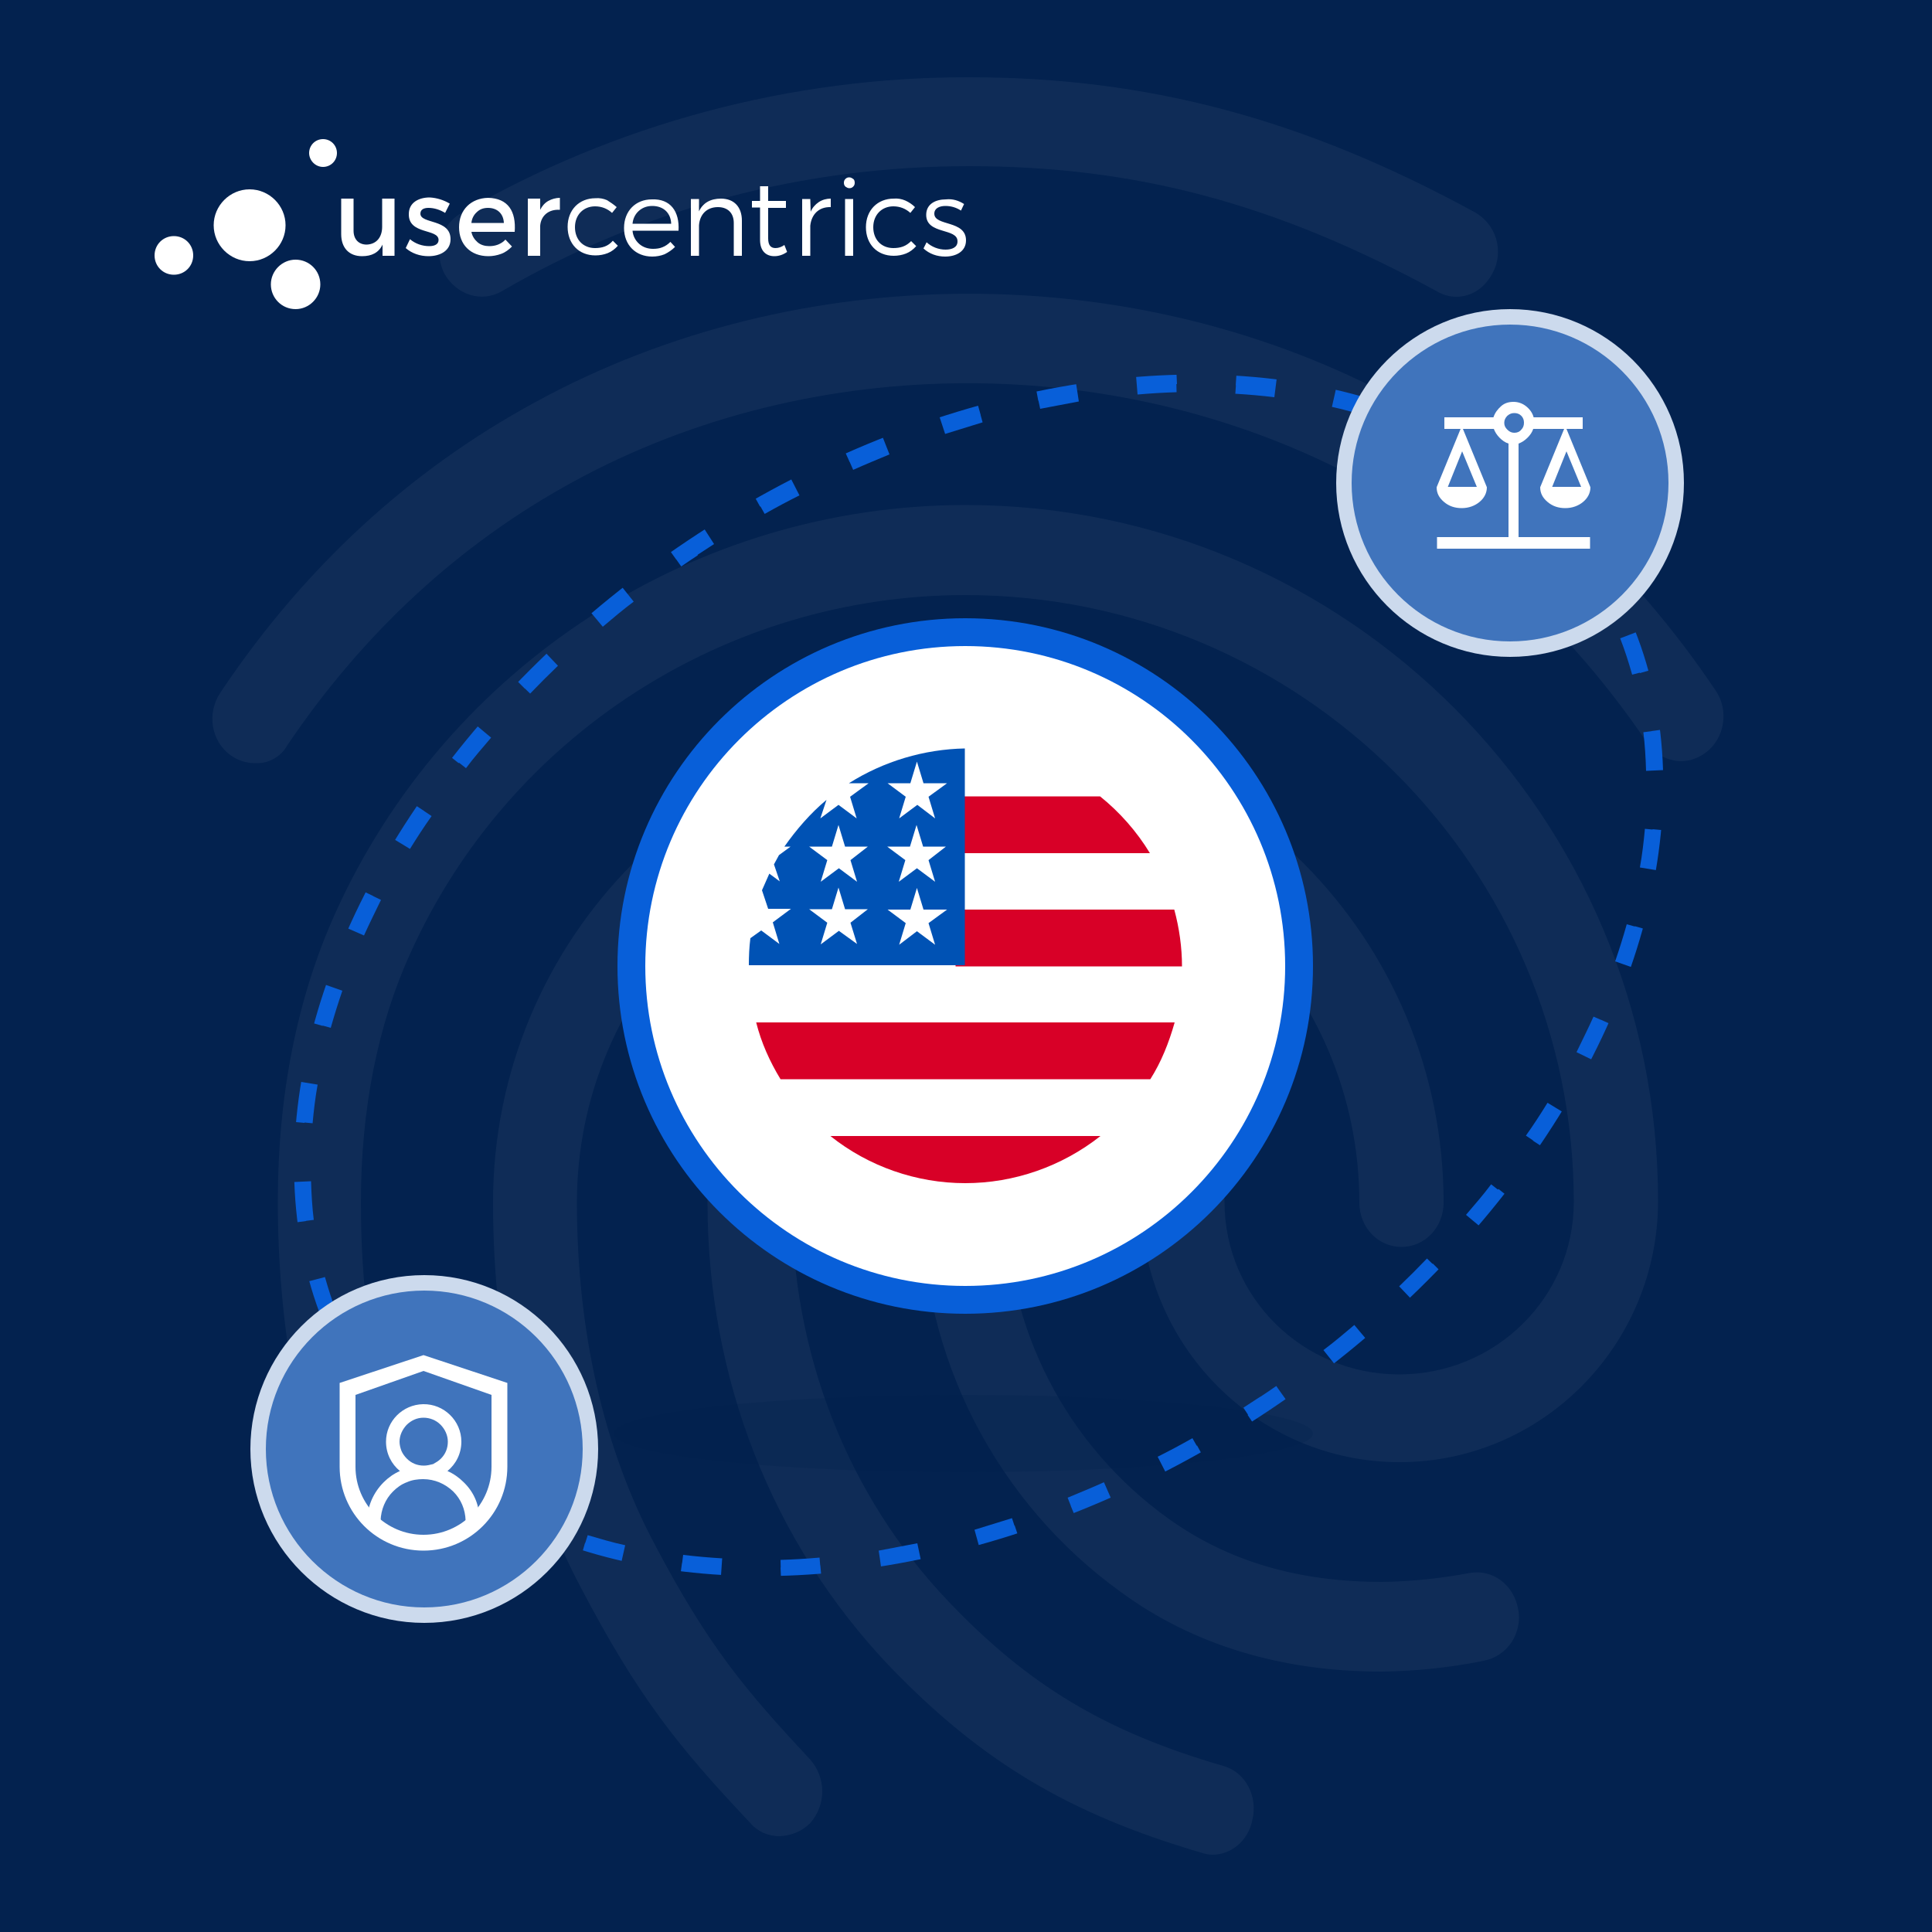 <?xml version="1.0" encoding="utf-8"?>
<!-- Generator: Adobe Illustrator 27.9.4, SVG Export Plug-In . SVG Version: 9.03 Build 54784)  -->
<svg version="1.1" id="Layer_1" xmlns="http://www.w3.org/2000/svg" xmlns:xlink="http://www.w3.org/1999/xlink" x="0px" y="0px"
	 width="500px" height="500px" viewBox="0 0 500 500" style="enable-background:new 0 0 500 500;" xml:space="preserve">
<style type="text/css">
	.st0{fill:#03224F;}
	.st1{opacity:5.000000e-02;fill:#F2F6FD;enable-background:new    ;}
	.st2{opacity:0.25;fill:#03224F;enable-background:new    ;}
	.st3{fill:#FFFFFF;}
	.st4{fill:none;stroke:#085FD9;stroke-width:7.2;}
	.st5{opacity:0.5;clip-path:url(#SVGID_00000002352334550456557890000017918323346623658908_);}
	.st6{fill:#D663FF;}
	.st7{opacity:0.5;clip-path:url(#SVGID_00000096757467228821002570000002066674377773666995_);}
	.st8{fill:#9963FF;}
	.st9{clip-path:url(#SVGID_00000003803319058259540050000001404791982189062322_);fill:#085FD9;}
	.st10{fill:#4074BC;}
	.st11{fill:none;stroke:#CCDAED;stroke-width:4;}
	.st12{fill-rule:evenodd;clip-rule:evenodd;fill:#D80027;}
	.st13{fill-rule:evenodd;clip-rule:evenodd;fill:#0052B4;}
</style>
<rect class="st0" width="500" height="500"/>
<path class="st1" d="M376.9,76.8c-1.8,0-3.5-0.5-5-1.4C330.2,52.7,294.1,43,250.8,43c-43,0-83.9,10.8-121,32.4
	c-5.2,3-11.7,0.9-14.8-4.6c-2.8-5.5-0.9-12.7,4.3-15.6c40-23.2,85.4-35.3,131.5-35.2c46.3,0,86.7,10.8,131,35
	c2.6,1.5,4.5,3.9,5.4,6.8c0.8,2.9,0.6,6-0.8,8.6C384.4,74.5,380.8,76.8,376.9,76.8z M65.9,197.5c-2.3,0-4.5-0.8-6.3-2.1
	c-5-3.7-6.1-10.8-2.6-16.1c21.5-32.2,48.9-57.5,81.5-75.2c68.2-37.3,155.6-37.5,224-0.2c32.6,17.7,60,42.8,81.5,74.8
	c3.5,5.1,2.4,12.4-2.6,16.1c-1.2,0.9-2.5,1.5-3.9,1.9c-1.4,0.3-2.9,0.4-4.3,0.1c-1.4-0.3-2.8-0.8-4-1.6s-2.2-1.9-3-3.1
	c-19.6-28.9-44.3-51.7-73.7-67.6c-62.4-33.8-142.1-33.8-204.2,0.2c-29.5,16.1-54.3,39.1-73.9,68.1c-0.8,1.5-2.1,2.8-3.6,3.6
	C69.4,197.2,67.7,197.6,65.9,197.5z M201.7,475.2c-1.4,0-2.9-0.3-4.2-0.9s-2.5-1.5-3.4-2.6c-18.9-20-29.1-32.9-43.7-60.7
	c-15-28.3-22.8-62.8-22.8-99.8c0-68.3,55.2-124,123-124s123,55.7,123,124c0,6.4-4.8,11.5-10.9,11.5s-10.9-5.1-10.9-11.5
	c0-55.6-45.4-101-101.2-101s-101.3,45.3-101.3,101c0,33.1,6.9,63.7,20.2,88.6c13.9,26.4,23.5,37.7,40.2,55.6c2,2.3,3.1,5.2,3.1,8.2
	s-1.1,5.9-3.1,8.2C207.6,473.9,204.8,475.1,201.7,475.2z M357.5,432.6c-25.9,0-48.7-6.9-67.3-20.5c-16-11.5-29-26.7-38-44.2
	c-9-17.6-13.7-37-13.7-56.7c0-6.4,4.8-11.5,10.9-11.5s10.9,5.1,10.9,11.5c0,16,3.8,31.8,11.2,46.1c7.3,14.2,18,26.5,31,35.8
	c15.4,11,33.5,16.3,55.2,16.3c7.6-0.1,15.1-0.9,22.6-2.3c5.9-1.1,11.5,3,12.6,9.4c0.6,2.9-0.1,6-1.7,8.5c-1.7,2.5-4.2,4.2-7.2,4.8
	C375.1,431.6,366.3,432.5,357.5,432.6z M313.8,480c-1,0-1.9-0.2-2.8-0.5c-34.5-10.1-57.1-23.7-80.8-48.3
	c-30.4-32-47.1-74.5-47.1-120.1c0-37.3,30-67.6,66.9-67.6s66.9,30.4,66.9,67.6c0,24.6,20.2,44.6,45.2,44.6s45.2-20,45.2-44.6
	c0-86.7-70.6-157.1-157.5-157.1c-61.7,0-118.2,36.3-143.6,92.7c-8.5,18.6-12.8,40.5-12.8,64.4c0,17.9,1.5,46.2,14.6,83
	c2.2,6-0.7,12.6-6.3,14.7c-5.7,2.3-11.9-0.9-13.9-6.7c-10.6-30.1-15.9-60-15.9-91.1c0-27.6,5-52.7,14.8-74.5
	c28.9-64.2,93-105.8,163.2-105.8c98.9,0,179.2,80.7,179.2,180.1c0,37.3-30,67.6-66.9,67.6s-66.9-30.4-66.9-67.6
	c0-24.6-20.2-44.6-45.2-44.6s-45.2,20-45.2,44.6c0,39.3,14.3,76.1,40.6,103.7c20.6,21.6,40.4,33.6,71,42.5c5.9,1.6,9.1,8,7.6,14
	C323,476.6,318.4,480,313.8,480z"/>
<path class="st2" d="M249.3,361c-50,0-90.5,4.5-90.5,10s40.5,10,90.5,10s90.5-4.5,90.5-10S299.3,361,249.3,361z"/>
<path class="st3" d="M102.2,66.2H99v-2.9c-1,2.1-2.8,3-5.3,3c-3.4,0-5.4-2.2-5.4-5.7v-9.2h3.2v8.3c0,2.2,1.3,3.6,3.4,3.6
	c2.6-0.1,4-2,4-4.6v-7.3h3.2v14.8H102.2z M116.4,52.7l-1.2,2.4c-1.3-0.8-2.8-1.3-4.3-1.3c-1.2,0-2.1,0.4-2.1,1.5
	c0,2.7,7.8,1.3,7.8,6.6c0,3-2.7,4.4-5.7,4.4c-2.2,0-4.3-0.7-5.9-2.1l1.1-2.3c1.4,1.2,3.2,1.8,5,1.8c1.4,0,2.4-0.5,2.4-1.6
	c0-3-7.8-1.3-7.7-6.7c0-3,2.6-4.3,5.4-4.3C113.1,51.2,114.9,51.8,116.4,52.7z M133.2,60H122c0.2,1.1,0.8,2,1.6,2.7
	c0.8,0.7,1.9,1,3,1c0.8,0,1.5-0.1,2.3-0.4c0.7-0.3,1.4-0.7,1.9-1.3l1.7,1.8c-0.8,0.8-1.7,1.5-2.8,1.9c-1.1,0.4-2.2,0.6-3.3,0.6
	c-4.6,0-7.6-3-7.6-7.5s3.1-7.5,7.5-7.6C131.5,51.3,133.6,54.7,133.2,60z M130.4,57.7c-0.1-2.4-1.7-3.9-4.1-3.9
	c-1.1,0-2.1,0.3-2.9,1.1c-0.8,0.7-1.3,1.7-1.4,2.8C122,57.7,130.4,57.7,130.4,57.7z M139.8,54.3c0.5-1,1.2-1.8,2.1-2.3
	c0.9-0.5,2-0.8,3-0.8v3.1c-3-0.2-4.9,1.6-5.1,4.1v7.8h-3.2V51.4h3.2V54.3z M159.6,53.6l-1.2,1.5c-1.2-1.1-2.7-1.7-4.4-1.7
	c-3,0-5.2,2.2-5.2,5.4s2.1,5.4,5.2,5.4c0.8,0,1.7-0.1,2.5-0.4c0.8-0.3,1.5-0.8,2.1-1.5l1.3,1.3c-0.7,0.8-1.6,1.5-2.6,1.9
	s-2.1,0.6-3.2,0.6c-4.3,0-7.2-3-7.2-7.4s3-7.4,7.2-7.4c1-0.1,2.1,0.1,3,0.5C157.9,52.3,158.8,52.9,159.6,53.6z M175.6,59.7h-11.9
	c0.1,1.3,0.7,2.5,1.7,3.4c1,0.9,2.3,1.3,3.6,1.3c0.8,0,1.7-0.1,2.4-0.4c0.8-0.3,1.5-0.8,2.1-1.4l1.2,1.3c-0.8,0.8-1.7,1.4-2.7,1.9
	c-1,0.4-2.1,0.6-3.2,0.6c-4.3,0-7.3-3-7.3-7.4s3-7.4,7.2-7.4C173.5,51.4,175.9,54.7,175.6,59.7z M173.7,57.9c-0.1-2.8-2-4.6-4.9-4.6
	c-1.3,0-2.5,0.4-3.5,1.3c-1,0.9-1.5,2.1-1.6,3.3H173.7z M192,57.1v9.1h-2.1v-8.5c0-2.6-1.6-4.1-4.1-4.1c-2.9,0-4.7,1.9-4.9,4.7v7.9
	h-2.1V51.5h2.1v3.2c1-2.2,3-3.3,5.7-3.3C190,51.4,192,53.6,192,57.1z M203.7,65.2c-1,0.7-2.1,1.1-3.3,1.1c-2.1,0-3.7-1.3-3.7-4.2
	v-8.4h-2.1V52h2.1v-3.8h2.1V52h4.6v1.8h-4.6v7.9c0,1.8,0.7,2.5,1.9,2.5c0.8,0,1.6-0.3,2.3-0.8L203.7,65.2z M209.8,54.8
	c0.4-1,1.2-1.9,2.1-2.5c0.9-0.6,2-0.9,3.1-0.9v2.2c-3.1-0.1-5,1.9-5.3,4.8v7.8h-2.1V51.5h2.1L209.8,54.8L209.8,54.8z M221.2,47.3
	c0,0.4-0.1,0.7-0.4,1s-0.6,0.4-1,0.4s-0.7-0.2-1-0.4c-0.3-0.3-0.4-0.6-0.4-1s0.1-0.7,0.4-1c0.3-0.3,0.6-0.4,1-0.4s0.7,0.2,1,0.4
	S221.2,46.9,221.2,47.3z M218.7,66.2V51.5h2.1v14.7H218.7z M236.8,53.6l-1.2,1.5c-1.2-1.1-2.7-1.7-4.4-1.7c-3,0-5.2,2.2-5.2,5.4
	s2.1,5.4,5.2,5.4c0.8,0,1.7-0.1,2.5-0.4c0.8-0.3,1.5-0.8,2.1-1.4l1.3,1.3c-0.7,0.8-1.6,1.5-2.6,1.9c-1,0.4-2.1,0.6-3.2,0.6
	c-4.3,0-7.2-3-7.2-7.4s3-7.4,7.2-7.4c1-0.1,2.1,0.1,3,0.5S236.1,52.9,236.8,53.6z M249.5,52.8l-0.8,1.7c-1.2-0.8-2.6-1.2-4-1.2
	c-1.6,0-2.9,0.6-2.9,2c0,3.3,8.2,1.6,8.2,6.9c0,2.9-2.6,4.2-5.4,4.2c-2.1,0-4.1-0.7-5.6-2.1l0.8-1.6c1.3,1.2,3.1,1.9,4.9,1.9
	c1.7,0,3.1-0.6,3.1-2.1c0.1-3.6-8.1-1.7-8.1-6.9c0-2.8,2.4-4,5.1-4C246.5,51.4,248.1,51.9,249.5,52.8z"/>
<path class="st3" d="M64.6,67.6c5.1,0,9.3-4.2,9.3-9.3S69.7,49,64.6,49s-9.3,4.2-9.3,9.3S59.5,67.6,64.6,67.6z"/>
<path class="st3" d="M83.6,43.2c2,0,3.6-1.6,3.6-3.6S85.6,36,83.6,36S80,37.6,80,39.6C80,41.5,81.6,43.2,83.6,43.2z"/>
<path class="st3" d="M76.5,80c3.5,0,6.4-2.9,6.4-6.4c0-3.6-2.9-6.4-6.4-6.4s-6.4,2.9-6.4,6.4S72.9,80,76.5,80z"/>
<path class="st3" d="M45,71.1c2.8,0,5-2.2,5-5c0-2.8-2.2-5-5-5s-5,2.2-5,5C40,68.9,42.2,71.1,45,71.1z"/>
<path class="st3" d="M249.8,163.6L249.8,163.6c47.7,0,86.4,38.7,86.4,86.4l0,0c0,47.7-38.7,86.4-86.4,86.4l0,0
	c-47.7,0-86.4-38.7-86.4-86.4l0,0C163.4,202.3,202.1,163.6,249.8,163.6z"/>
<path class="st4" d="M249.8,163.6L249.8,163.6c47.7,0,86.4,38.7,86.4,86.4l0,0c0,47.7-38.7,86.4-86.4,86.4l0,0
	c-47.7,0-86.4-38.7-86.4-86.4l0,0C163.4,202.3,202.1,163.6,249.8,163.6z"/>
<g transform="matrix(1.058 0 0 -1.058 0 135.47)">
	<g>
		<g>
			<defs>
				<path id="SVGID_1_" d="M186.1-79.9L186.1-79.9z"/>
			</defs>
			<clipPath id="SVGID_00000036214559967296346100000011639052316140069308_">
				<use xlink:href="#SVGID_1_"  style="overflow:visible;"/>
			</clipPath>
			<g style="opacity:0.5;clip-path:url(#SVGID_00000036214559967296346100000011639052316140069308_);">
				<g transform="translate(8.579 95.992)">
					<path class="st6" d="M177.5-175.9L177.5-175.9L177.5-175.9z"/>
				</g>
			</g>
		</g>
	</g>
	<g>
		<g>
			<defs>
				<path id="SVGID_00000125600739281947956860000015045085428914948230_" d="M186.1-79.9L186.1-79.9z"/>
			</defs>
			<clipPath id="SVGID_00000114762924251314968890000015998239659549886614_">
				<use xlink:href="#SVGID_00000125600739281947956860000015045085428914948230_"  style="overflow:visible;"/>
			</clipPath>
			<g style="opacity:0.5;clip-path:url(#SVGID_00000114762924251314968890000015998239659549886614_);">
				<g transform="translate(8.579 95.992)">
					<path class="st8" d="M177.5-175.9L177.5-175.9L177.5-175.9z"/>
				</g>
			</g>
		</g>
	</g>
</g>
<g>
	<g>
		<g>
			<defs>
				
					<ellipse id="SVGID_00000036215524211277291310000016121488044459694218_" transform="matrix(0.831 -0.556 0.556 0.831 -97.66 183.334)" cx="253.3" cy="252.6" rx="193" ry="135.4"/>
			</defs>
			<clipPath id="SVGID_00000104692119081196157330000009178226252715718019_">
				<use xlink:href="#SVGID_00000036215524211277291310000016121488044459694218_"  style="overflow:visible;"/>
			</clipPath>
			<path style="clip-path:url(#SVGID_00000104692119081196157330000009178226252715718019_);fill:#085FD9;" d="M420.2,147.5
				c-0.9-1.6-1.9-3.1-2.9-4.6l-7.2,4.8c0.9,1.4,1.9,2.8,2.7,4.2L420.2,147.5z M430.8,172.4c-0.9-3.5-2.1-6.9-3.4-10.3l-8.1,3.1
				c1.2,3.1,2.2,6.2,3.1,9.4L430.8,172.4z M434.7,199.1c-0.1-3.6-0.4-7.2-0.8-10.7l-8.6,1.1c0.4,3.2,0.6,6.6,0.7,10L434.7,199.1z
				 M432.9,225.9c0.6-3.5,1-7.1,1.4-10.6l-8.6-0.8c-0.3,3.3-0.7,6.7-1.3,10L432.9,225.9z M426.2,251.7c1.2-3.4,2.2-6.8,3.1-10.2
				l-8.3-2.3c-0.9,3.2-1.9,6.4-3,9.6L426.2,251.7z M415.8,276.1c1.7-3.1,3.1-6.4,4.6-9.5l-8-3.5c-1.4,3.1-2.9,6.1-4.4,9.2
				L415.8,276.1z M402.2,298.8c2-3,3.9-5.9,5.7-8.9l-7.4-4.5c-1.8,2.9-3.6,5.7-5.6,8.5L402.2,298.8z M386.1,320
				c2.3-2.7,4.5-5.5,6.7-8.1l-6.9-5.4c-2,2.7-4.3,5.3-6.5,7.9L386.1,320z M368,339.1c2.6-2.4,5.1-4.9,7.5-7.4l-6.2-6
				c-2.3,2.4-4.7,4.8-7.2,7.2L368,339.1z M348,356.3c2.8-2.2,5.6-4.4,8.1-6.7l-5.6-6.7c-2.6,2.2-5.2,4.4-8,6.5L348,356.3z
				 M330.9,368.8c1.5-1,3-1.9,4.4-3l-5-7.1c-1.4,1-2.8,1.9-4.3,2.9L330.9,368.8z M326.5,371.6c1.5-0.9,3-1.9,4.4-2.9l-4.8-7.2
				c-1.4,0.9-2.9,1.9-4.3,2.8L326.5,371.6z M303.6,384.8c3.1-1.6,6.2-3.2,9.3-5l-4.3-7.6c-3,1.7-6,3.3-9,4.8L303.6,384.8z
				 M279.5,395.7c3.2-1.3,6.5-2.7,9.7-4.1l-3.5-8c-3.1,1.4-6.3,2.7-9.4,4L279.5,395.7z M254.5,404.2c3.3-0.9,6.8-1.9,10.1-3.1
				l-2.7-8.2c-3.2,1-6.5,2-9.7,3L254.5,404.2z M228.7,409.8c3.4-0.6,6.9-1.2,10.5-1.9l-1.8-8.5c-3.3,0.6-6.7,1.3-10,1.9L228.7,409.8
				z M202.2,412.3c3.5-0.1,7-0.3,10.6-0.6l-0.7-8.6c-3.4,0.3-6.8,0.5-10.1,0.6L202.2,412.3z M175.7,411.1c3.5,0.5,7,0.7,10.6,0.9
				l0.6-8.7c-3.4-0.2-6.8-0.5-10.1-0.9L175.7,411.1z M149.5,405.5c3.4,1,6.9,1.9,10.4,2.8l1.9-8.4c-3.3-0.7-6.6-1.7-9.7-2.6
				L149.5,405.5z M124.8,395c3.1,1.8,6.3,3.4,9.6,4.9l3.6-7.9c-3.1-1.4-6-2.9-8.9-4.5L124.8,395z M103.1,378.8
				c2.6,2.5,5.4,4.9,8.1,7.1l5.4-6.9c-2.6-2-5.1-4.3-7.5-6.5L103.1,378.8z M89.3,362.3c1,1.5,2,3,3.1,4.4l6.9-5.2
				c-1-1.3-1.9-2.7-2.9-4.1L89.3,362.3z M86.4,357.6c0.9,1.6,1.9,3.1,2.9,4.6l7.2-4.8c-0.9-1.4-1.9-2.8-2.7-4.2L86.4,357.6z
				 M75.7,332.7c0.9,3.5,2.1,6.9,3.4,10.3l8.1-3.1c-1.2-3.1-2.2-6.2-3.1-9.4L75.7,332.7z M71.8,306.1c0.1,3.6,0.4,7.2,0.8,10.7
				l8.6-1.1c-0.4-3.2-0.6-6.6-0.7-10L71.8,306.1z M73.7,279.3c-0.6,3.5-1,7.1-1.4,10.6l8.6,0.8c0.3-3.3,0.7-6.7,1.3-10L73.7,279.3z
				 M80.4,253.5c-1.2,3.4-2.2,6.8-3.1,10.2l8.3,2.3c0.9-3.2,1.9-6.4,3-9.6L80.4,253.5z M90.8,229.1c-1.7,3.1-3.1,6.4-4.6,9.5l8,3.5
				c1.4-3.1,2.9-6.1,4.4-9.2L90.8,229.1z M104.4,206.3c-2,3-3.9,5.9-5.7,8.9l7.4,4.5c1.8-2.9,3.6-5.7,5.6-8.5L104.4,206.3z
				 M120.4,185.3c-2.3,2.7-4.5,5.5-6.7,8.1l6.9,5.4c2-2.7,4.3-5.3,6.5-7.9L120.4,185.3z M138.5,166.1c-2.6,2.4-5.1,4.9-7.5,7.4
				l6.2,6c2.3-2.4,4.7-4.8,7.2-7.2L138.5,166.1z M158.5,148.8c-2.8,2.2-5.6,4.4-8.1,6.7l5.6,6.7c2.6-2.2,5.2-4.4,8-6.5L158.5,148.8z
				 M175.7,136.5c-1.5,1-3,1.9-4.4,3l5,7.1c1.4-1,2.8-1.9,4.3-2.9L175.7,136.5z M180.1,133.5c-1.5,0.9-3,1.9-4.4,2.9l4.8,7.2
				c1.4-0.9,2.9-1.9,4.3-2.8L180.1,133.5z M202.9,120.4c-3.1,1.6-6.2,3.2-9.3,5l4.3,7.6c3-1.7,6-3.3,9-4.8L202.9,120.4z M227,109.5
				c-3.2,1.3-6.5,2.7-9.7,4.1l3.5,8c3.1-1.4,6.3-2.7,9.4-4L227,109.5z M252,101c-3.3,0.9-6.8,1.9-10.1,3.1l2.7,8.2
				c3.2-1,6.5-2,9.7-3L252,101z M277.9,95.4c-3.4,0.6-6.9,1.2-10.5,1.9l1.8,8.5c3.3-0.6,6.7-1.3,10-1.9L277.9,95.4z M304.3,92.9
				c-3.5,0.1-7,0.3-10.6,0.6l0.7,8.6c3.4-0.3,6.8-0.5,10.1-0.6L304.3,92.9z M330.9,94.1c-3.5-0.5-7-0.7-10.6-0.9l-0.6,8.7
				c3.4,0.2,6.8,0.5,10.1,0.9L330.9,94.1z M357,99.7c-3.4-1-6.9-1.9-10.4-2.8l-1.9,8.4c3.3,0.7,6.6,1.7,9.7,2.6L357,99.7z
				 M381.7,110.2c-3.1-1.8-6.3-3.4-9.6-4.9l-3.6,7.9c3.1,1.4,6,2.9,8.9,4.5L381.7,110.2z M403.4,126.3c-2.6-2.5-5.4-4.9-8.1-7.1
				l-5.5,6.8c2.6,2,5.1,4.3,7.5,6.5L403.4,126.3z M417.2,143c-1-1.5-2-3-3.1-4.4l-6.9,5.2c1,1.3,1.9,2.7,2.9,4.1L417.2,143z
				 M418.3,148.6c-0.9-1.5-1.9-3.1-2.9-4.5l-3.6,2.4c0.9,1.4,1.9,2.9,2.7,4.3L418.3,148.6z M428.6,173c-0.9-3.4-2-6.8-3.3-10.1
				l-4.1,1.7c1.2,3.1,2.3,6.4,3.2,9.6L428.6,173z M432.6,199.2c-0.1-3.5-0.4-7-0.8-10.6l-4.4,0.6c0.4,3.3,0.6,6.8,0.8,10.2
				L432.6,199.2z M430.7,225.5c0.6-3.5,1-7,1.4-10.5l-4.4-0.4c-0.3,3.3-0.7,6.8-1.3,10.2L430.7,225.5z M424.2,251
				c1.2-3.3,2.2-6.7,3.1-10.1l-4.2-1.2c-0.9,3.2-1.9,6.5-3.1,9.8L424.2,251z M413.8,275.1c1.6-3.1,3.1-6.3,4.5-9.4l-4-1.8
				c-1.4,3.1-2.9,6.2-4.4,9.3L413.8,275.1z M400.4,297.6c1.9-3,3.9-5.8,5.6-8.8l-3.7-2.2c-1.8,2.9-3.6,5.7-5.6,8.6L400.4,297.6z
				 M384.5,318.5c2.3-2.7,4.5-5.4,6.7-8.1l-3.4-2.7c-2.1,2.7-4.3,5.4-6.5,8L384.5,318.5z M366.5,337.5c2.5-2.4,5-4.9,7.4-7.4
				l-3.1-3.1c-2.4,2.4-4.8,4.9-7.3,7.2L366.5,337.5z M346.7,354.6c2.8-2.1,5.5-4.4,8.1-6.6l-2.8-3.3c-2.6,2.2-5.3,4.4-8,6.5
				L346.7,354.6z M329.6,366.9c1.5-1,2.9-1.9,4.4-3l-2.5-3.5c-1.4,1-2.9,1.9-4.3,2.9L329.6,366.9z M325.3,369.8
				c1.5-0.9,3-1.9,4.4-2.9l-2.4-3.6c-1.5,0.9-2.9,1.9-4.4,2.9L325.3,369.8z M302.6,382.9c3.1-1.6,6.2-3.2,9.3-5l-2.1-3.8
				c-3.1,1.7-6,3.3-9.1,4.9L302.6,382.9z M278.8,393.8c3.2-1.3,6.5-2.6,9.6-4.1l-1.8-4c-3.1,1.4-6.3,2.7-9.5,4L278.8,393.8z
				 M254,402.1c3.3-0.9,6.7-1.9,10-3.1l-1.4-4.2c-3.3,1.1-6.6,2-9.8,3L254,402.1z M228.3,407.6c3.4-0.6,6.9-1.2,10.3-1.9l-0.8-4.3
				c-3.4,0.7-6.8,1.3-10.1,1.9L228.3,407.6z M202.2,410.1c3.4-0.1,6.9-0.3,10.5-0.6l-0.4-4.4c-3.4,0.3-6.9,0.5-10.3,0.6L202.2,410.1
				z M175.9,408.9c3.4,0.5,6.9,0.7,10.5,0.9l0.3-4.4c-3.4-0.2-6.9-0.6-10.2-0.9L175.9,408.9z M150.2,403.5c3.3,1,6.8,1.9,10.2,2.8
				l0.9-4.3c-3.3-0.7-6.7-1.7-9.9-2.7L150.2,403.5z M125.9,393.1c3.1,1.8,6.2,3.3,9.4,4.8l1.8-4c-3.1-1.4-6.1-3-9.1-4.6L125.9,393.1
				z M104.6,377.3c2.6,2.5,5.2,4.8,8.1,6.9l2.7-3.4c-2.7-2.1-5.3-4.4-7.7-6.7L104.6,377.3z M91,361.1c1,1.5,2,3,3.1,4.4l3.5-2.6
				c-1-1.4-2-2.8-3-4.2L91,361.1z M88.2,356.5c0.9,1.5,1.9,3.1,2.9,4.5l3.6-2.4c-0.9-1.4-1.9-2.9-2.7-4.3L88.2,356.5z M77.9,332.2
				c0.9,3.4,2,6.8,3.3,10.1l4.1-1.6c-1.2-3.1-2.3-6.4-3.2-9.6L77.9,332.2z M74,306c0.1,3.5,0.4,7,0.8,10.6l4.4-0.6
				c-0.4-3.3-0.6-6.8-0.8-10.2L74,306z M75.8,279.7c-0.6,3.5-1,7-1.4,10.5l4.4,0.4c0.3-3.3,0.7-6.8,1.3-10.2L75.8,279.7z
				 M82.4,254.2c-1.2,3.3-2.2,6.7-3.1,10.1l4.2,1.2c0.9-3.2,1.9-6.5,3.1-9.8L82.4,254.2z M92.7,230c-1.6,3.1-3.1,6.3-4.5,9.4l4,1.8
				c1.4-3.1,2.9-6.2,4.4-9.3L92.7,230z M106.1,207.5c-1.9,3-3.9,5.8-5.6,8.8l3.7,2.2c1.8-2.9,3.6-5.7,5.6-8.6L106.1,207.5z
				 M122,186.7c-2.3,2.7-4.5,5.4-6.7,8.1l3.4,2.7c2.1-2.7,4.3-5.4,6.5-8L122,186.7z M140.1,167.7c-2.5,2.4-5,4.9-7.4,7.4l3.1,3.1
				c2.4-2.4,4.8-4.9,7.3-7.2L140.1,167.7z M159.9,150.6c-2.8,2.1-5.5,4.4-8.1,6.6l2.8,3.3c2.6-2.2,5.3-4.4,8-6.5L159.9,150.6z
				 M176.9,138.3c-1.5,1-2.9,1.9-4.4,3l2.5,3.5c1.4-1,2.9-1.9,4.3-2.9L176.9,138.3z M181.2,135.4c-1.5,0.9-3,1.9-4.4,2.9l2.4,3.6
				c1.5-0.9,2.9-1.9,4.4-2.9L181.2,135.4z M203.9,122.3c-3.1,1.6-6.2,3.2-9.3,5l2.1,3.8c3.1-1.7,6-3.3,9.1-4.9L203.9,122.3z
				 M227.7,111.5c-3.2,1.3-6.5,2.6-9.6,4.1l1.8,4c3.1-1.4,6.3-2.7,9.5-4L227.7,111.5z M252.6,103.1c-3.3,0.9-6.7,1.9-10,3.1l1.4,4.2
				c3.3-1.1,6.6-2,9.8-3L252.6,103.1z M278.2,97.5c-3.4,0.6-6.9,1.2-10.3,1.9l0.8,4.3c3.4-0.7,6.8-1.3,10.1-1.9L278.2,97.5z
				 M304.4,95c-3.4,0.1-6.9,0.3-10.5,0.6l0.4,4.4c3.4-0.3,6.9-0.5,10.3-0.6L304.4,95z M330.6,96.2c-3.4-0.5-6.9-0.7-10.5-0.9
				l-0.3,4.4c3.4,0.2,6.9,0.6,10.2,0.9L330.6,96.2z M356.3,101.7c-3.3-1-6.8-1.9-10.2-2.8l-0.9,4.3c3.3,0.7,6.7,1.7,9.9,2.7
				L356.3,101.7z M380.6,112.2c-3.1-1.8-6.2-3.3-9.4-4.8l-1.8,4c3.1,1.4,6.1,3,9.1,4.6L380.6,112.2z M401.9,127.9
				c-2.6-2.5-5.2-4.8-8.1-6.9l-2.7,3.4c2.7,2.1,5.3,4.4,7.7,6.7L401.9,127.9z M415.5,144.2c-1-1.5-2-3-3.1-4.4l-3.5,2.6
				c1,1.4,2,2.8,3,4.2L415.5,144.2z"/>
		</g>
	</g>
</g>
<path class="st10" d="M109.8,332L109.8,332c23.7,0,43,19.3,43,43l0,0c0,23.7-19.3,43-43,43l0,0c-23.7,0-43-19.3-43-43l0,0
	C66.8,351.3,86.1,332,109.8,332z"/>
<path class="st11" d="M109.8,332L109.8,332c23.7,0,43,19.3,43,43l0,0c0,23.7-19.3,43-43,43l0,0c-23.7,0-43-19.3-43-43l0,0
	C66.8,351.3,86.1,332,109.8,332z"/>
<path class="st3" d="M109.6,350.7l-21.7,7.2v21.7c0,12,9.7,21.7,21.7,21.7s21.7-9.7,21.7-21.7v-21.7L109.6,350.7z M127.2,379.6
	c0,9.7-7.9,17.6-17.6,17.6S92,389.3,92,379.6V361l17.6-6.2l17.6,6.2V379.6z"/>
<path class="st3" d="M120,383.6c-1.2-1.2-2.6-2.2-4.2-2.9c2.2-1.8,3.6-4.5,3.6-7.6c0-5.4-4.5-9.8-9.9-9.7c-5.3,0.1-9.6,4.4-9.6,9.7
	c0,3.1,1.4,5.8,3.6,7.6c-1.6,0.7-3,1.7-4.2,2.9c-2.7,2.7-4.2,6.2-4.3,9.9c0,0.1,0,0.1,0,0.2c0,0,0,0.1,0.1,0.1l0.1,0.1
	c0,0,0.1,0,0.2,0h2.7c0.2,0,0.4-0.2,0.4-0.4c0.1-2.8,1.2-5.5,3.2-7.5c1-1,2.2-1.9,3.6-2.4c1.3-0.6,2.8-0.8,4.2-0.8
	c3,0,5.7,1.2,7.8,3.2c2,2,3.1,4.6,3.2,7.5c0,0.2,0.2,0.4,0.4,0.4h2.7c0.1,0,0.1,0,0.2,0c0,0,0.1,0,0.1-0.1l0.1-0.1c0,0,0-0.1,0-0.2
	C124.2,389.7,122.7,386.2,120,383.6z M109.7,379.3c-1.7,0-3.2-0.6-4.4-1.8c-0.6-0.6-1.1-1.3-1.4-2c-0.3-0.8-0.5-1.6-0.5-2.4
	c0-1.6,0.7-3.1,1.8-4.3c1.2-1.2,2.7-1.9,4.4-1.9c1.6,0,3.2,0.6,4.4,1.8c1.2,1.2,1.9,2.8,1.9,4.4c0,1.7-0.6,3.2-1.8,4.4
	c-0.6,0.6-1.3,1-2,1.4C111.3,379.1,110.5,379.3,109.7,379.3z"/>
<path class="st10" d="M390.8,82L390.8,82c23.7,0,43,19.3,43,43l0,0c0,23.7-19.3,43-43,43l0,0c-23.7,0-43-19.3-43-43l0,0
	C347.8,101.3,367.1,82,390.8,82z"/>
<path class="st11" d="M390.8,82L390.8,82c23.7,0,43,19.3,43,43l0,0c0,23.7-19.3,43-43,43l0,0c-23.7,0-43-19.3-43-43l0,0
	C347.8,101.3,367.1,82,390.8,82z"/>
<g>
	<path class="st12" d="M297.6,220.8h-50.3v-14.7h37.4C289.8,210.2,294.2,215.2,297.6,220.8z M305.9,250.1h-58.6v-14.7h56.6
		C305.2,240.2,305.9,245.2,305.9,250.1z M249.8,306.2c12.6,0,25-4.3,35-12.2h-69.9C224.8,301.9,237.2,306.2,249.8,306.2L249.8,306.2
		z M297.7,279.3H202c-2.8-4.6-5-9.5-6.3-14.7H304C302.5,269.9,300.5,274.9,297.7,279.3L297.7,279.3z"/>
	<path class="st13" d="M219.7,202.7L219.7,202.7L219.7,202.7L219.7,202.7z M219.7,202.7h5.1l-4.8,3.5l1.7,5.6l-4.7-3.5l-4.7,3.5
		l1.6-4.8c-4.2,3.5-7.8,7.7-10.9,12.1h1.6l-3,2.2l-1.3,2.4l1.5,4.4l-2.7-2l-1.9,4.3l1.6,4.8h5.9l-4.7,3.5l1.7,5.6l-4.7-3.5l-2.8,2
		c-0.3,2.3-0.4,4.7-0.4,7h55.9v-56.1C239.2,193.9,228.7,197,219.7,202.7z M221.9,244.5L221.9,244.5L221.9,244.5L221.9,244.5z
		 M220.1,238.8l1.7,5.5l-4.7-3.4l-4.7,3.5l1.7-5.6l-4.7-3.5h5.9l1.7-5.6l1.7,5.6h5.9L220.1,238.8z M220.1,222.6l1.7,5.6l-4.7-3.5
		l-4.7,3.5l1.7-5.6l-4.7-3.5h5.9l1.7-5.6l1.7,5.6h5.9L220.1,222.6z M237.3,241l4.7,3.5l-1.7-5.6l4.8-3.5h-6.1l-1.7-5.6l-1.7,5.6
		h-5.9l4.7,3.5l-1.7,5.6L237.3,241z M240.3,222.6l1.7,5.6l-4.7-3.5l-4.7,3.5l1.7-5.6l-4.7-3.5h5.9l1.7-5.6l1.7,5.6h5.9L240.3,222.6z
		 M242,211.8l-1.7-5.6l4.8-3.5h-6.1l-1.7-5.6l-1.7,5.6h-5.9l4.7,3.5l-1.7,5.6l4.7-3.5L242,211.8z"/>
</g>
<path class="st3" d="M371.9,142v-3h18.5v-24.2c-0.9-0.3-1.6-0.8-2.3-1.5s-1.2-1.5-1.5-2.3h-8l6.2,15.1c0,1.5-0.7,2.8-1.9,3.8
	s-2.8,1.6-4.6,1.6s-3.3-0.5-4.6-1.6s-1.9-2.3-1.9-3.8L378,111h-4.2v-3h12.7c0.4-1.2,1.1-2.1,2-2.9s2-1.1,3.2-1.1s2.3,0.4,3.2,1.1
	s1.7,1.7,2,2.9h12.7v3h-4.2l6.2,15.1c0,1.5-0.7,2.8-1.9,3.8s-2.8,1.6-4.6,1.6s-3.3-0.5-4.6-1.6s-1.9-2.3-1.9-3.8l6.2-15.1h-8
	c-0.3,0.9-0.8,1.6-1.5,2.3s-1.5,1.2-2.3,1.5V139h18.5v3H371.9z M401.7,126h7.5l-3.8-9.2L401.7,126z M374.7,126h7.5l-3.8-9.2
	L374.7,126z M391.9,112c0.7,0,1.3-0.2,1.8-0.8c0.5-0.5,0.7-1.1,0.7-1.8s-0.2-1.3-0.7-1.8s-1.1-0.7-1.8-0.7s-1.2,0.2-1.8,0.7
	c-0.5,0.5-0.8,1.1-0.8,1.8s0.2,1.2,0.8,1.8S391.3,112,391.9,112z"/>
</svg>
